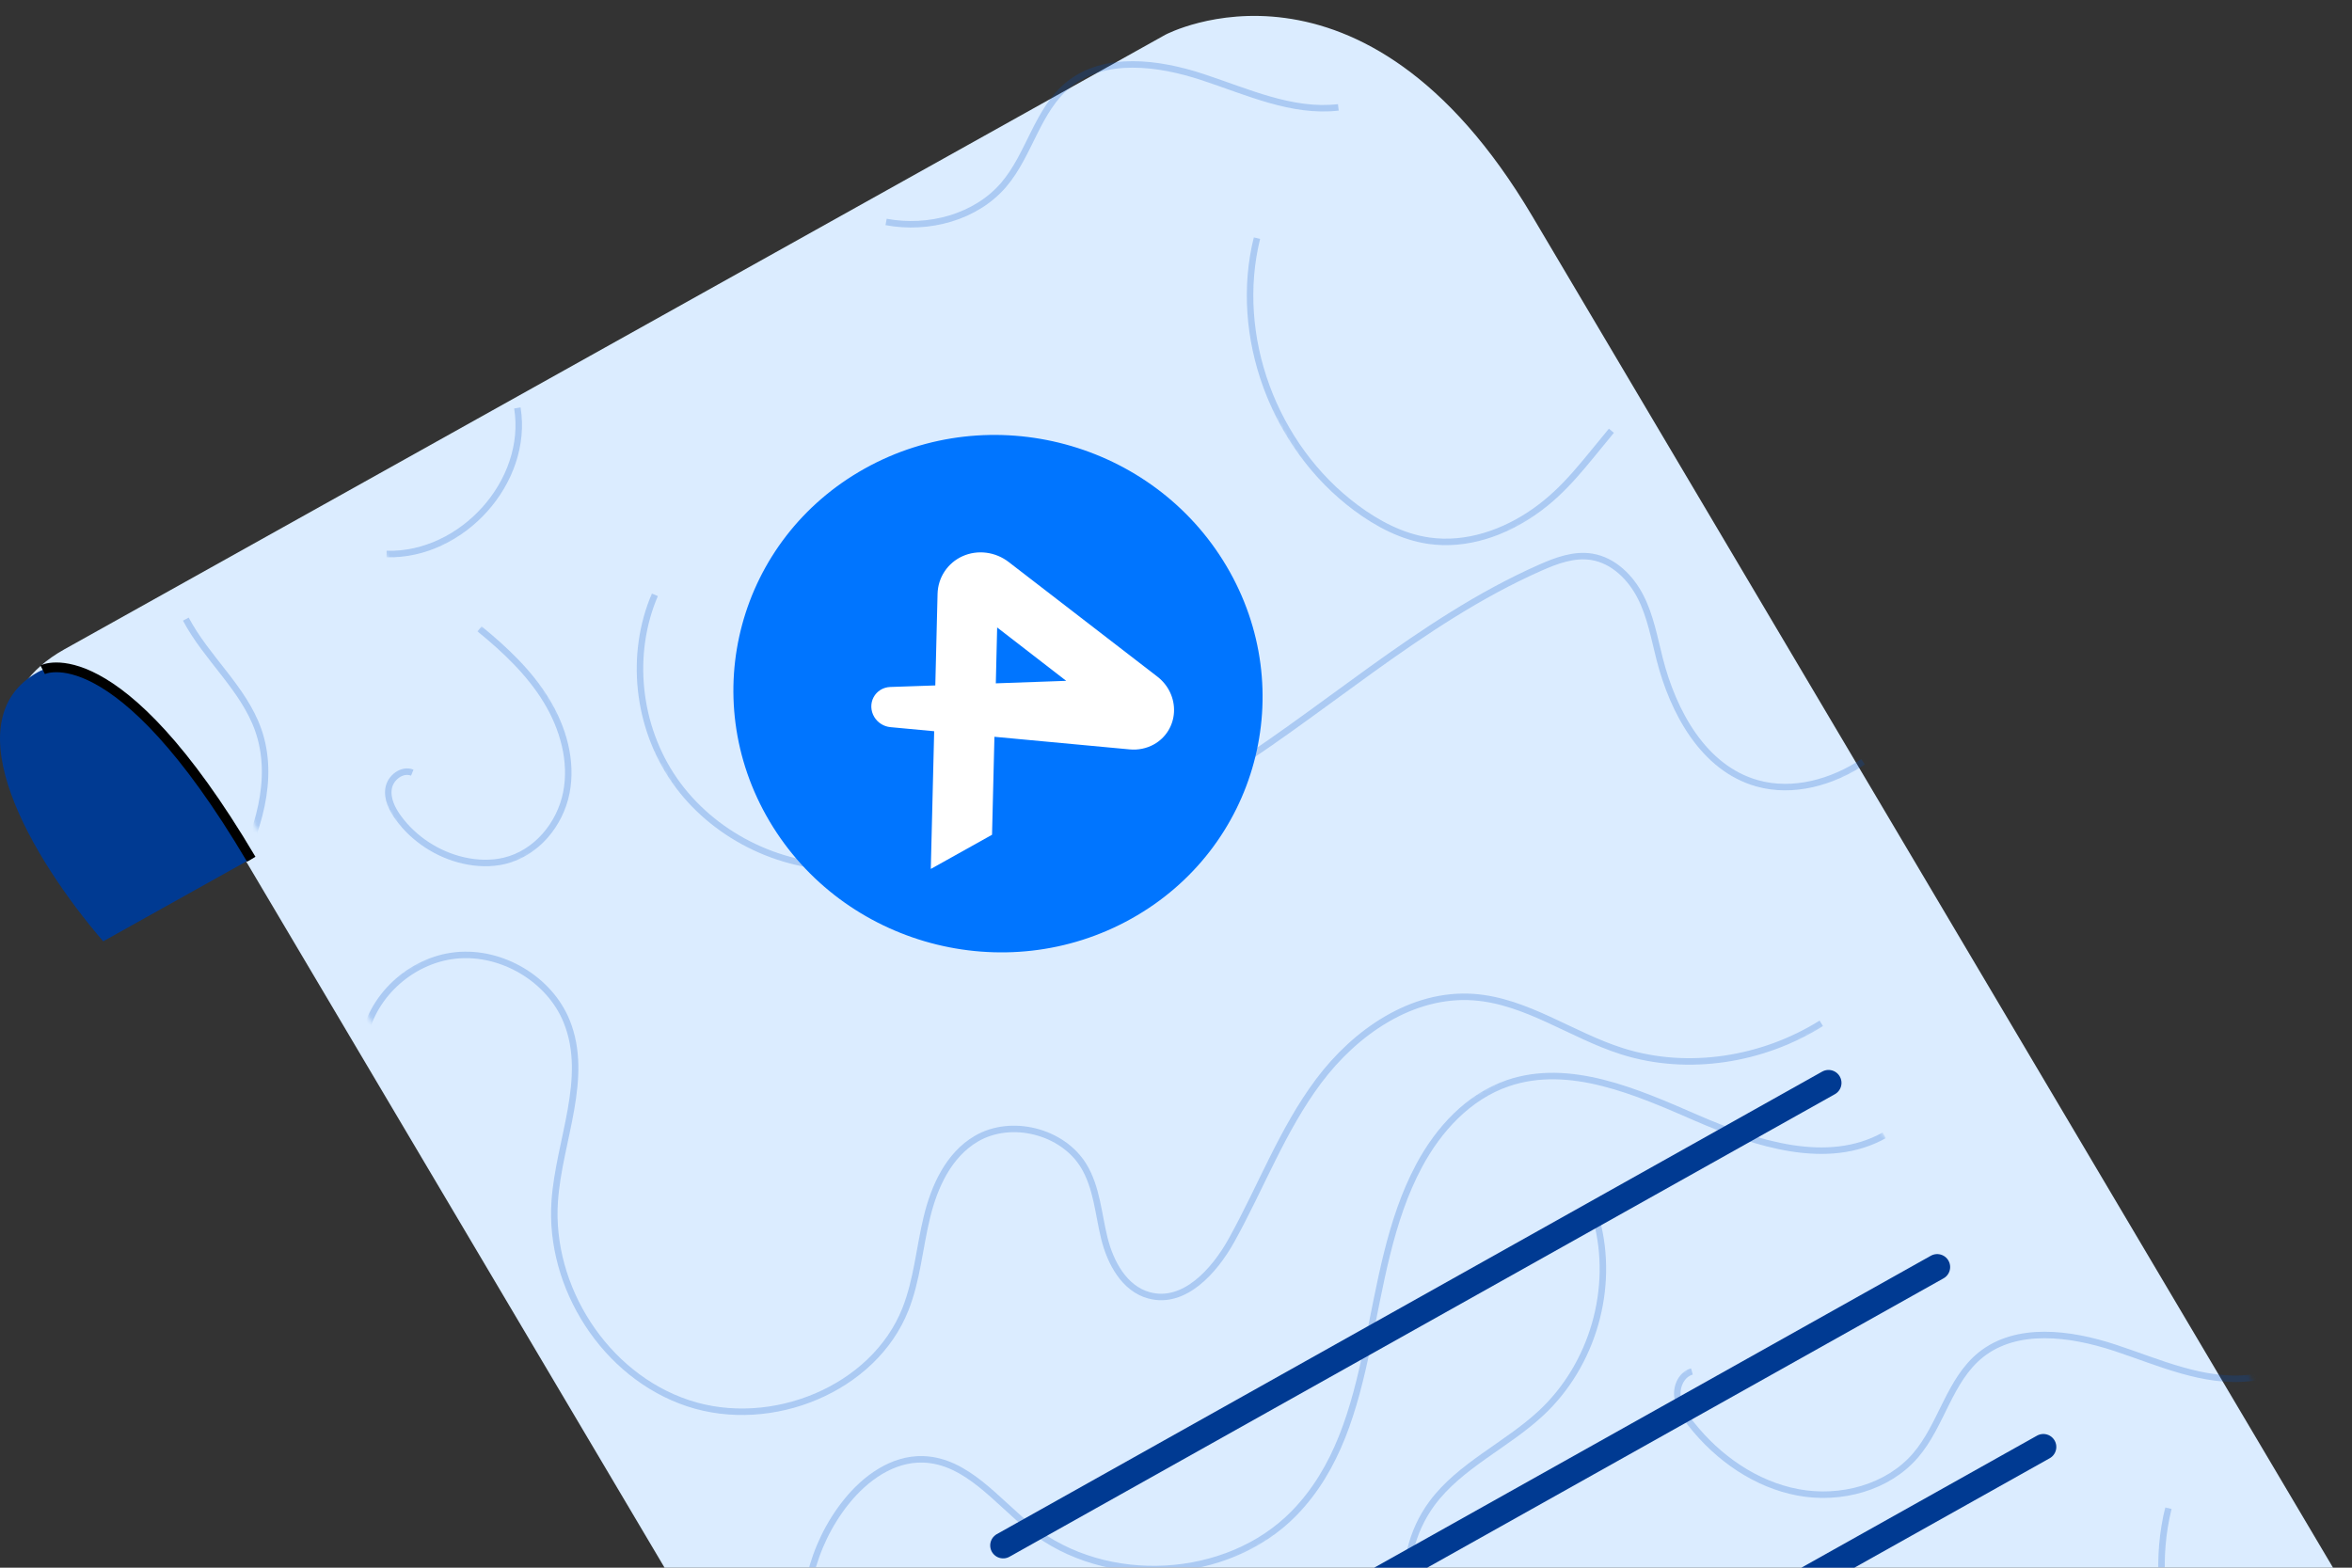 <svg width="600" height="400" viewBox="0 0 600 400" fill="none" xmlns="http://www.w3.org/2000/svg">
<rect x="0" y="0" width="600" height="400" fill="#333333" stroke="none"/>
<g clip-path="url(#clip0_244_2322)">
<path d="M656.001 422.488L620.293 442.424L390.866 55.114C347.598 -17.929 297.303 8.855 297.303 8.855L16.401 165.688C-20.888 186.507 25.063 236.33 25.063 236.33L60.772 216.394L290.198 603.703C333.467 676.747 383.76 649.964 383.76 649.964L664.664 493.13C701.951 472.312 656.001 422.488 656.001 422.488" fill="#DBECFF"/>
<path d="M64.555 218.834L26.326 240.18C8.234 219.18 -12.634 183.95 9.667 171.498C24.209 163.379 52.69 200.393 64.555 218.834Z" fill="#003A92"/>
<path d="M10.882 170.887C10.882 170.887 29.733 161.168 64.1 219.241" stroke="black" stroke-width="2.48" stroke-miterlimit="10"/>
<g opacity="0.5">
<mask id="mask0_244_2322" style="mask-type:luminance" maskUnits="userSpaceOnUse" x="3" y="-7" width="678" height="651">
<path d="M17.698 154.781C-19.589 175.6 26.362 225.423 26.362 225.423L62.071 205.487L291.498 592.797C334.766 665.84 385.06 639.057 385.06 639.057L665.962 482.224C703.25 461.405 657.3 411.581 657.3 411.581L621.591 431.518L392.163 44.207C348.896 -28.836 298.602 -2.052 298.602 -2.052L17.698 154.782L17.698 154.781Z" fill="white"/>
</mask>
<g mask="url(#mask0_244_2322)">
<g opacity="0.44">
<mask id="mask1_244_2322" style="mask-type:luminance" maskUnits="userSpaceOnUse" x="148" y="18" width="353" height="307">
<path d="M403.392 18.597L148.033 161.18L244.85 324.636L500.209 182.053L403.392 18.597Z" fill="white"/>
</mask>
<g mask="url(#mask1_244_2322)">
<path d="M167.059 151.767C160.561 166.935 162.516 185.375 172.079 199.113C181.642 212.853 198.512 221.46 215.398 221.216C228.686 221.022 241.37 215.722 252.408 208.618C272.004 196.007 287.914 176.288 290.649 153.399C291.387 147.222 289.219 138.832 282.852 138.665C280.235 138.597 277.873 140.114 275.941 141.817C266.195 150.409 263.268 164.313 263.636 177.228C263.967 188.841 268.038 202.261 279.155 206.482C288.699 210.103 299.178 205.325 307.796 200.109C336.8 182.554 361.797 158.629 392.897 144.857C397.043 143.02 401.55 141.341 406.071 142.073C411.615 142.97 416.028 147.388 418.534 152.326C421.04 157.262 422.014 162.765 423.372 168.103C426.813 181.626 434.514 195.966 448.202 199.849C457.4 202.459 467.432 199.592 475.281 194.379" stroke="#0050C8" stroke-width="1.653" stroke-miterlimit="10"/>
</g>
</g>
<g opacity="0.44">
<mask id="mask2_244_2322" style="mask-type:luminance" maskUnits="userSpaceOnUse" x="86" y="75" width="422" height="345">
<path d="M410.797 75.385L86.166 256.692L182.865 419.989L507.496 238.683L410.797 75.385Z" fill="white"/>
</mask>
<g mask="url(#mask2_244_2322)">
<path d="M92.728 265.926C94.419 254.542 104.575 244.99 116.275 243.777C127.973 242.564 140.163 249.801 144.538 260.557C150.446 275.082 142.585 290.99 141.51 306.506C140 328.336 154.27 350.997 175.557 358.044C196.844 365.094 222.932 354.39 230.979 334.055C233.948 326.554 234.554 318.359 236.462 310.524C238.369 302.687 242.015 294.686 249.054 290.551C257.978 285.31 271.098 288.632 276.462 297.492C279.81 303.024 280.182 309.699 281.719 315.931C283.256 322.164 286.806 328.797 293.123 330.511C302.056 332.935 309.768 324.367 314.157 316.47C321.668 302.953 327.112 288.233 336.395 275.83C345.678 263.427 360.157 253.288 375.939 254.422C389.39 255.387 400.914 264.143 413.778 268.225C430.693 273.59 449.779 270.397 464.617 261.113" stroke="#0050C8" stroke-width="1.653" stroke-miterlimit="10"/>
</g>
</g>
<g opacity="0.44">
<mask id="mask3_244_2322" style="mask-type:luminance" maskUnits="userSpaceOnUse" x="303" y="6" width="163" height="148">
<path d="M416.008 6.367L303.079 69.415L353.041 153.757L465.969 90.708L416.008 6.367Z" fill="white"/>
</mask>
<g mask="url(#mask3_244_2322)">
<path d="M320.652 60.763C314.505 85.65 324.853 113.871 345.866 129.53C351.379 133.639 357.683 136.977 364.508 137.963C374.073 139.347 383.807 135.937 391.578 130.439C399.351 124.942 404.007 118.395 411.069 109.907" stroke="#0050C8" stroke-width="1.653" stroke-miterlimit="10"/>
</g>
</g>
<g opacity="0.44">
<mask id="mask4_244_2322" style="mask-type:luminance" maskUnits="userSpaceOnUse" x="83" y="156" width="75" height="75">
<path d="M127.918 156.829L83.924 181.39L113.08 230.606L157.073 206.046L127.918 156.829Z" fill="white"/>
</mask>
<g mask="url(#mask4_244_2322)">
<path d="M105.169 197.144C102.575 196.106 99.607 198.417 99.143 201.101C98.68 203.785 100.016 206.481 101.653 208.712C105.598 214.088 111.58 218.01 118.145 219.524C121.617 220.324 125.274 220.465 128.718 219.637C136.848 217.684 142.882 210.333 144.47 202.288C146.058 194.245 143.684 185.751 139.342 178.666C135.001 171.583 128.815 165.745 122.327 160.449" stroke="#0050C8" stroke-width="1.653" stroke-miterlimit="10"/>
</g>
</g>
<g opacity="0.44">
<mask id="mask5_244_2322" style="mask-type:luminance" maskUnits="userSpaceOnUse" x="183" y="237" width="305" height="214">
<path d="M449.973 237.809L183.474 386.813L221.17 450.542L487.669 301.538L449.973 237.809Z" fill="white"/>
</mask>
<g mask="url(#mask5_244_2322)">
<path d="M206.235 422.964C203.448 409.112 207.063 394.223 215.888 383.205C220.69 377.211 227.658 372.111 235.483 372.355C246.6 372.702 254.253 383.005 262.935 389.909C282.179 405.211 313.132 403.482 330.072 386.16C352.42 363.306 347.004 325.48 362.017 297.422C366.975 288.156 374.604 279.787 384.712 276.361C400.406 271.041 417.42 278.549 432.72 285.216C448.02 291.883 466.272 297.748 480.666 289.682" stroke="#0050C8" stroke-width="1.653" stroke-miterlimit="10"/>
</g>
</g>
<g opacity="0.44">
<mask id="mask6_244_2322" style="mask-type:luminance" maskUnits="userSpaceOnUse" x="190" y="-78" width="240" height="188">
<path d="M381.504 -77.802L190.945 28.65L238.782 109.451L429.341 3L381.504 -77.802Z" fill="white"/>
</mask>
<g mask="url(#mask6_244_2322)">
<path d="M226.047 56.634C236.905 58.664 248.941 55.414 255.997 47.202C262.712 39.387 264.604 27.96 272.681 21.498C281.85 14.164 295.475 15.947 306.81 19.675C318.144 23.404 329.6 28.773 341.411 27.398" stroke="#0050C8" stroke-width="1.653" stroke-miterlimit="10"/>
</g>
</g>
<g opacity="0.44">
<mask id="mask7_244_2322" style="mask-type:luminance" maskUnits="userSpaceOnUse" x="48" y="-14" width="181" height="161">
<path d="M175.686 -13.873L48.416 57.185L101.259 146.395L228.529 75.337L175.686 -13.873Z" fill="white"/>
</mask>
<g mask="url(#mask7_244_2322)">
<path d="M98.613 141.362C117.957 141.88 135.02 122.818 131.982 104.087" stroke="#0050C8" stroke-width="1.653" stroke-miterlimit="10"/>
</g>
</g>
<g opacity="0.44">
<path d="M47.409 157.971C52.657 167.914 62.102 175.606 65.846 186.168C70.309 198.758 65.686 212.542 59.667 224.363" stroke="#0050C8" stroke-width="1.653" stroke-miterlimit="10"/>
</g>
<g opacity="0.44">
<mask id="mask8_244_2322" style="mask-type:luminance" maskUnits="userSpaceOnUse" x="380" y="342" width="353" height="307">
<path d="M635.89 342.817L380.532 485.399L477.349 648.855L732.707 506.273L635.89 342.817Z" fill="white"/>
</mask>
<g mask="url(#mask8_244_2322)">
<path d="M399.564 475.93C393.064 491.103 395.019 509.549 404.584 523.293C414.15 537.038 431.026 545.647 447.917 545.402C461.208 545.208 473.896 539.906 484.938 532.8C504.54 520.184 520.455 500.458 523.191 477.561C523.929 471.381 521.761 462.989 515.392 462.821C512.773 462.752 510.411 464.271 508.479 465.975C498.73 474.569 495.801 488.479 496.17 501.398C496.5 513.015 500.571 526.441 511.693 530.662C521.239 534.285 531.722 529.505 540.343 524.287C569.355 506.725 594.36 482.792 625.469 469.014C629.617 467.177 634.125 465.498 638.647 466.229C644.193 467.126 648.607 471.546 651.114 476.485C653.621 481.424 654.595 486.928 655.954 492.268C659.396 505.795 667.098 520.141 680.79 524.025C689.991 526.636 700.025 523.767 707.877 518.553C715.729 513.336 721.79 505.988 727.681 498.711" stroke="#0050C8" stroke-width="1.653" stroke-miterlimit="10"/>
</g>
</g>
<g opacity="0.44">
<mask id="mask9_244_2322" style="mask-type:luminance" maskUnits="userSpaceOnUse" x="318" y="399" width="423" height="346">
<path d="M643.372 399.61L318.733 580.921L415.437 744.226L740.076 562.915L643.372 399.61Z" fill="white"/>
</mask>
<g mask="url(#mask9_244_2322)">
<path d="M325.28 590.091C326.972 578.702 337.132 569.145 348.836 567.931C360.539 566.717 372.732 573.957 377.109 584.718C383.018 599.25 375.154 615.166 374.079 630.689C372.567 652.53 386.841 675.201 408.136 682.252C429.431 689.304 455.529 678.594 463.58 658.25C466.55 650.744 467.157 642.546 469.065 634.706C470.973 626.866 474.621 618.861 481.663 614.724C490.589 609.478 503.714 612.804 509.08 621.667C512.429 627.202 512.801 633.881 514.339 640.116C515.877 646.351 519.427 652.987 525.746 654.702C534.683 657.127 542.398 648.555 546.788 640.652C554.303 627.13 559.749 612.402 569.036 599.993C578.323 587.584 592.808 577.44 608.596 578.574C622.051 579.539 633.579 588.298 646.448 592.382C663.369 597.75 682.46 594.554 697.305 585.264C712.149 575.975 722.816 561.012 728.192 544.557" stroke="#0050C8" stroke-width="1.653" stroke-miterlimit="10"/>
</g>
</g>
<g opacity="0.44">
<mask id="mask10_244_2322" style="mask-type:luminance" maskUnits="userSpaceOnUse" x="535" y="330" width="164" height="149">
<path d="M648.479 330.604L535.539 393.658L585.506 478.008L698.445 414.954L648.479 330.604Z" fill="white"/>
</mask>
<g mask="url(#mask10_244_2322)">
<path d="M553.165 384.819C547.006 409.756 557.375 438.032 578.43 453.722C583.954 457.839 590.271 461.183 597.11 462.172C606.693 463.558 616.448 460.142 624.234 454.633C632.021 449.125 638.106 441.659 643.764 434.061C656.451 417.024 667.509 398.818 676.751 379.751" stroke="#0050C8" stroke-width="1.653" stroke-miterlimit="10"/>
</g>
</g>
<g opacity="0.44">
<mask id="mask11_244_2322" style="mask-type:luminance" maskUnits="userSpaceOnUse" x="423" y="246" width="239" height="188">
<path d="M614.012 246.446L423.453 352.897L471.29 433.699L661.849 327.248L614.012 246.446Z" fill="white"/>
</mask>
<g mask="url(#mask11_244_2322)">
<path d="M431.609 349.928C429.004 350.661 427.622 353.638 427.916 356.289C428.209 358.938 429.783 361.289 431.459 363.405C438.255 371.983 447.857 378.758 458.71 380.787C469.563 382.816 481.594 379.57 488.646 371.363C495.357 363.555 497.247 352.136 505.321 345.679C514.485 338.351 528.103 340.134 539.433 343.86C550.762 347.587 562.212 352.953 574.018 351.579C585.632 350.227 595.373 342.496 602.979 333.873C608.945 327.106 614.543 319.24 623.172 316.253C635.871 311.857 649.457 319.681 660.584 327.342" stroke="#0050C8" stroke-width="1.653" stroke-miterlimit="10"/>
</g>
</g>
<g opacity="0.44">
<mask id="mask12_244_2322" style="mask-type:luminance" maskUnits="userSpaceOnUse" x="280" y="310" width="182" height="161">
<path d="M408.161 310.39L280.896 381.445L333.739 470.655L461.004 399.599L408.161 310.39Z" fill="white"/>
</mask>
<g mask="url(#mask12_244_2322)">
<path d="M331.515 465.633C350.832 466.152 367.871 447.126 364.835 428.427C363.741 421.69 360.518 415.398 359.356 408.671C357.849 399.95 360.032 390.721 365.282 383.609C372.437 373.917 384.315 368.77 393.16 360.524C406.346 348.231 411.95 328.681 407.273 311.283" stroke="#0050C8" stroke-width="1.653" stroke-miterlimit="10"/>
</g>
</g>
</g>
</g>
<path d="M196.298 209.532C177.512 177.818 188.381 137.539 220.573 119.566C252.765 101.593 294.092 112.73 312.879 144.444C331.665 176.158 320.796 216.437 288.603 234.41C256.41 252.384 215.085 241.246 196.298 209.532Z" fill="#0075FF"/>
<path d="M239.174 151.497L238.598 174.891L227.095 175.286C226.211 175.318 225.356 175.575 224.615 176.031C223.873 176.488 223.269 177.129 222.859 177.893C222.449 178.658 222.248 179.521 222.275 180.399C222.302 181.277 222.555 182.141 223.012 182.909V182.909C223.444 183.638 224.047 184.259 224.767 184.716C225.487 185.173 226.303 185.454 227.144 185.532L238.31 186.575L237.79 207.857L237.448 221.713L253.072 212.99L253.681 187.993L288.158 191.209C290.334 191.418 292.502 190.972 294.375 189.929C295.861 189.1 297.104 187.914 297.996 186.477C298.888 185.04 299.401 183.395 299.489 181.688C299.578 179.981 299.239 178.265 298.503 176.69C297.767 175.116 296.657 173.733 295.27 172.663L257.298 143.383C255.629 142.102 253.653 141.288 251.583 141.028C249.514 140.768 247.432 141.073 245.563 141.91C243.694 142.747 242.11 144.083 240.984 145.773C239.857 147.463 239.231 149.443 239.174 151.497V151.497ZM254.034 174.355L254.377 160.098L271.988 173.717L254.034 174.355Z" fill="white"/>
<path d="M283.629 441.305L494.182 323.29" stroke="#003A92" stroke-width="6.612" stroke-miterlimit="10" stroke-linecap="round"/>
<path d="M255.909 394.321L466.462 276.306" stroke="#003A92" stroke-width="6.612" stroke-miterlimit="10" stroke-linecap="round"/>
<path d="M310.711 487.208L521.264 369.192" stroke="#003A92" stroke-width="6.612" stroke-miterlimit="10" stroke-linecap="round"/>
</g>
<defs>
<clipPath id="clip0_244_2322">
<rect width="600" height="400" fill="white"/>
</clipPath>
</defs>
</svg>
